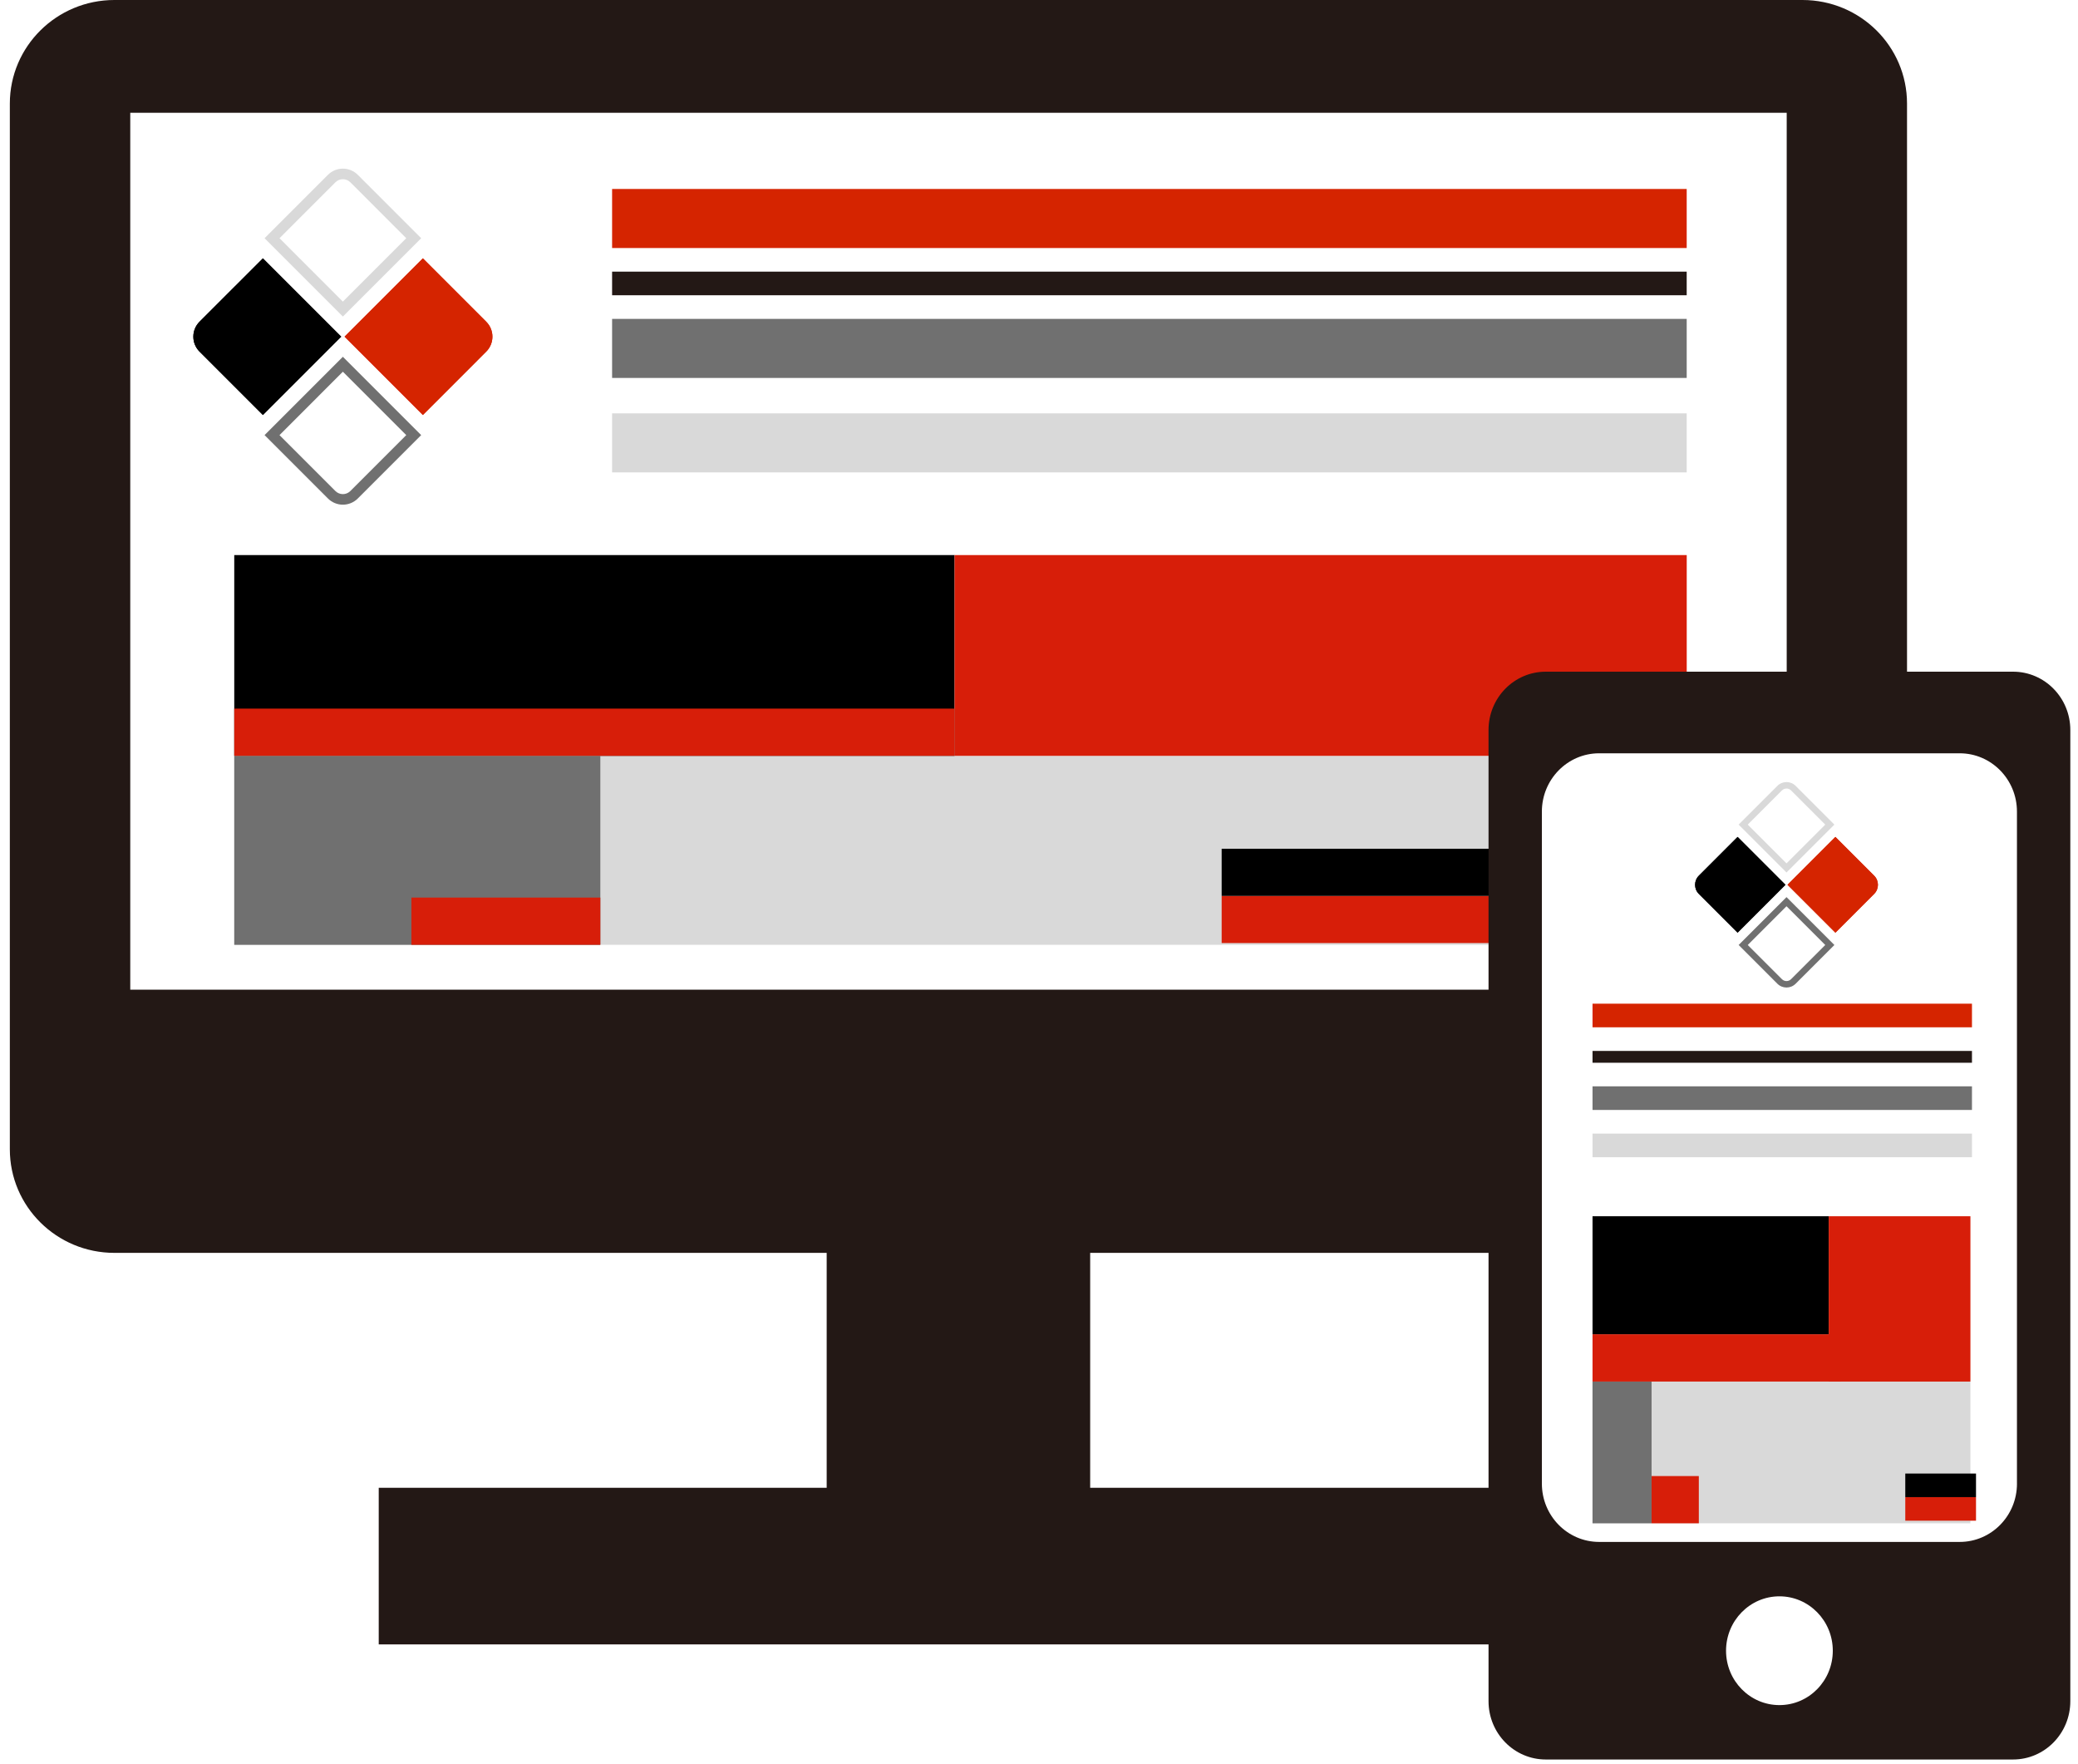 <?xml version="1.0" encoding="UTF-8"?> <svg xmlns="http://www.w3.org/2000/svg" width="185" height="157" viewBox="0 0 185 157" fill="none"><path d="M160.47 0H10.184C5.047 0 0.876 4.131 0.876 9.22V102.308C0.876 107.401 5.047 111.528 10.184 111.528H73.598V132.44H33.718V146.382H136.936V132.44H97.056V111.528H160.47C165.617 111.528 169.778 107.397 169.778 102.308V9.22C169.778 4.127 165.612 0 160.47 0ZM159.067 88.097H11.597V10.038H159.067V88.092V88.097Z" fill="#231815"></path><path d="M150.163 16.822H54.494V22.079H150.163V16.822Z" fill="#D52400"></path><path d="M150.163 24.181H54.494V26.283H150.163V24.181Z" fill="#231815"></path><path d="M150.163 36.796H54.494V42.052H150.163V36.796Z" fill="#D9D9D9"></path><path d="M150.163 28.387H54.494V33.644H150.163V28.387Z" fill="#707070"></path><rect x="20.855" y="67.284" width="129.311" height="16.821" fill="#D9D9D9"></rect><rect x="20.855" y="49.412" width="64.13" height="17.872" fill="black"></rect><rect x="20.855" y="67.284" width="32.591" height="16.821" fill="#707070"></rect><rect x="84.985" y="49.412" width="65.181" height="17.872" fill="#D71E09"></rect><rect x="20.855" y="63.079" width="64.13" height="4.205" fill="#D71E09"></rect><rect x="108.762" y="79.751" width="40.925" height="4.197" fill="#D71E09"></rect><rect x="108.762" y="75.554" width="40.925" height="4.197" fill="black"></rect><rect x="36.625" y="79.9" width="16.821" height="4.205" fill="#D71E09"></rect><g filter="url(#filter0_d_1350_59530)"><path d="M34.381 15.329C35.115 14.595 36.305 14.595 37.039 15.329L50.381 28.671C51.115 29.405 51.115 30.595 50.381 31.329L37.039 44.671C36.305 45.405 35.115 45.405 34.381 44.671L21.039 31.329C20.305 30.595 20.305 29.405 21.039 28.671L34.381 15.329Z" fill="white"></path></g><path d="M29.197 15.563C29.93 14.829 31.12 14.829 31.854 15.563L37.497 21.206L30.525 28.177L23.554 21.206L29.197 15.563Z" fill="white"></path><path fill-rule="evenodd" clip-rule="evenodd" d="M36.168 21.206L31.19 16.227C30.823 15.86 30.228 15.86 29.861 16.227L24.883 21.206L30.525 26.849L36.168 21.206ZM31.854 15.563C31.12 14.829 29.93 14.829 29.197 15.563L23.554 21.206L30.525 28.177L37.497 21.206L31.854 15.563Z" fill="#D9D9D9"></path><path d="M30.525 31.761L37.497 38.733L31.854 44.375C31.12 45.109 29.93 45.109 29.197 44.375L23.554 38.733L30.525 31.761Z" fill="white"></path><path fill-rule="evenodd" clip-rule="evenodd" d="M36.168 38.733L30.525 33.09L24.883 38.733L29.861 43.711C30.228 44.078 30.823 44.078 31.19 43.711L36.168 38.733ZM30.525 31.761L23.554 38.733L29.197 44.375C29.93 45.109 31.12 45.109 31.854 44.375L37.497 38.733L30.525 31.761Z" fill="#707070"></path><path d="M37.647 22.998L43.289 28.641C44.023 29.375 44.023 30.564 43.289 31.298L37.647 36.941L30.675 29.969L37.647 22.998Z" fill="#D52400"></path><path fill-rule="evenodd" clip-rule="evenodd" d="M42.891 29.039L37.647 23.795L31.472 29.969L37.647 36.144L42.891 30.899C43.404 30.386 43.404 29.553 42.891 29.039ZM37.647 22.998L30.675 29.969L37.647 36.941L43.289 31.298C44.023 30.564 44.023 29.375 43.289 28.641L37.647 22.998Z" fill="#D52400"></path><path d="M23.405 22.998L30.377 29.969L23.405 36.941L17.762 31.298C17.029 30.564 17.029 29.375 17.762 28.641L23.405 22.998Z" fill="black"></path><path fill-rule="evenodd" clip-rule="evenodd" d="M29.579 29.969L23.405 23.795L18.161 29.039C17.647 29.553 17.647 30.386 18.161 30.899L23.405 36.144L29.579 29.969ZM23.405 22.998L17.762 28.641C17.029 29.375 17.029 30.564 17.762 31.298L23.405 36.941L30.377 29.969L23.405 22.998Z" fill="black"></path><rect x="136.523" y="64.113" width="44.155" height="90.413" fill="white"></rect><path d="M179.22 59.792H137.617C134.801 59.792 132.521 62.117 132.521 64.984V151.435C132.521 154.303 134.801 156.627 137.617 156.627H179.22C182.035 156.627 184.316 154.303 184.316 151.435V64.984C184.316 62.117 182.035 59.792 179.22 59.792ZM158.419 151.785C155.796 151.785 153.666 149.619 153.666 146.944C153.666 144.27 155.796 142.102 158.419 142.102C161.042 142.102 163.17 144.27 163.17 146.944C163.17 149.619 161.044 151.785 158.419 151.785ZM179.567 132.066C179.567 134.937 177.284 137.259 174.47 137.259H142.368C139.554 137.259 137.27 134.937 137.27 132.066V72.249C137.27 69.381 139.554 67.057 142.368 67.057H174.468C177.282 67.057 179.565 69.381 179.565 72.249V132.067L179.567 132.066Z" fill="#231815"></path><path d="M175.56 89.346H141.779V91.448H175.56V89.346Z" fill="#D52400"></path><path d="M175.56 93.552H141.779V94.604H175.56V93.552Z" fill="#231815"></path><path d="M175.56 96.703H141.779V98.806H175.56V96.703Z" fill="#707070"></path><path d="M175.56 100.91H141.779V103.013H175.56V100.91Z" fill="#D9D9D9"></path><rect x="141.779" y="122.985" width="33.642" height="12.616" fill="#D9D9D9"></rect><rect x="141.779" y="108.268" width="21.026" height="10.513" fill="black"></rect><rect x="141.779" y="122.985" width="5.257" height="12.616" fill="#707070"></rect><rect x="162.806" y="108.268" width="12.616" height="14.718" fill="#D71E09"></rect><rect x="141.779" y="118.779" width="22.078" height="4.205" fill="#D71E09"></rect><rect x="169.624" y="133.271" width="6.296" height="2.099" fill="#D71E09"></rect><rect x="169.624" y="131.173" width="6.296" height="2.099" fill="black"></rect><rect x="147.037" y="131.396" width="4.205" height="4.205" fill="#D71E09"></rect><g filter="url(#filter1_d_1350_59530)"><path d="M161.406 69.812C161.855 69.364 162.582 69.364 163.031 69.812L171.188 77.969C171.637 78.418 171.637 79.145 171.188 79.594L163.031 87.751C162.582 88.2 161.855 88.2 161.406 87.751L153.249 79.594C152.801 79.145 152.801 78.418 153.249 77.969L161.406 69.812Z" fill="white"></path></g><path d="M158.237 69.955C158.685 69.507 159.412 69.507 159.861 69.955L163.311 73.405L159.049 77.667L154.787 73.405L158.237 69.955Z" fill="white"></path><path fill-rule="evenodd" clip-rule="evenodd" d="M162.499 73.405L159.455 70.362C159.231 70.137 158.867 70.137 158.643 70.362L155.599 73.405L159.049 76.855L162.499 73.405ZM159.861 69.955C159.412 69.507 158.685 69.507 158.237 69.955L154.787 73.405L159.049 77.667L163.311 73.405L159.861 69.955Z" fill="#D9D9D9"></path><path d="M159.049 79.859L163.311 84.121L159.861 87.571C159.412 88.019 158.685 88.019 158.237 87.571L154.787 84.121L159.049 79.859Z" fill="white"></path><path fill-rule="evenodd" clip-rule="evenodd" d="M162.499 84.121L159.049 80.671L155.599 84.121L158.643 87.165C158.867 87.389 159.231 87.389 159.455 87.165L162.499 84.121ZM159.049 79.859L154.787 84.121L158.237 87.571C158.685 88.019 159.412 88.019 159.861 87.571L163.311 84.121L159.049 79.859Z" fill="#707070"></path><path d="M163.402 74.501L166.852 77.951C167.301 78.399 167.301 79.127 166.852 79.575L163.402 83.025L159.14 78.763L163.402 74.501Z" fill="#D52400"></path><path fill-rule="evenodd" clip-rule="evenodd" d="M166.608 78.194L163.402 74.988L159.628 78.763L163.402 82.538L166.608 79.332C166.922 79.018 166.922 78.508 166.608 78.194ZM163.402 74.501L159.14 78.763L163.402 83.025L166.852 79.575C167.301 79.127 167.301 78.399 166.852 77.951L163.402 74.501Z" fill="#D52400"></path><path d="M154.695 74.501L158.957 78.763L154.695 83.025L151.246 79.575C150.797 79.127 150.797 78.399 151.246 77.951L154.695 74.501Z" fill="black"></path><path fill-rule="evenodd" clip-rule="evenodd" d="M158.47 78.763L154.695 74.988L151.489 78.194C151.175 78.508 151.175 79.018 151.489 79.332L154.695 82.538L158.47 78.763ZM154.695 74.501L151.246 77.951C150.797 78.399 150.797 79.127 151.246 79.575L154.695 83.025L158.957 78.763L154.695 74.501Z" fill="black"></path><defs><filter id="filter0_d_1350_59530" x="12.488" y="6.778" width="46.443" height="46.443" filterUnits="userSpaceOnUse" color-interpolation-filters="sRGB"><feFlood flood-opacity="0" result="BackgroundImageFix"></feFlood><feColorMatrix in="SourceAlpha" type="matrix" values="0 0 0 0 0 0 0 0 0 0 0 0 0 0 0 0 0 0 127 0" result="hardAlpha"></feColorMatrix><feOffset></feOffset><feGaussianBlur stdDeviation="4"></feGaussianBlur><feComposite in2="hardAlpha" operator="out"></feComposite><feColorMatrix type="matrix" values="0 0 0 0 0 0 0 0 0 0 0 0 0 0 0 0 0 0 0.07 0"></feColorMatrix><feBlend mode="normal" in2="BackgroundImageFix" result="effect1_dropShadow_1350_59530"></feBlend><feBlend mode="normal" in="SourceGraphic" in2="effect1_dropShadow_1350_59530" result="shape"></feBlend></filter><filter id="filter1_d_1350_59530" x="144.913" y="61.476" width="34.611" height="34.612" filterUnits="userSpaceOnUse" color-interpolation-filters="sRGB"><feFlood flood-opacity="0" result="BackgroundImageFix"></feFlood><feColorMatrix in="SourceAlpha" type="matrix" values="0 0 0 0 0 0 0 0 0 0 0 0 0 0 0 0 0 0 127 0" result="hardAlpha"></feColorMatrix><feOffset></feOffset><feGaussianBlur stdDeviation="4"></feGaussianBlur><feComposite in2="hardAlpha" operator="out"></feComposite><feColorMatrix type="matrix" values="0 0 0 0 0 0 0 0 0 0 0 0 0 0 0 0 0 0 0.07 0"></feColorMatrix><feBlend mode="normal" in2="BackgroundImageFix" result="effect1_dropShadow_1350_59530"></feBlend><feBlend mode="normal" in="SourceGraphic" in2="effect1_dropShadow_1350_59530" result="shape"></feBlend></filter></defs></svg> 